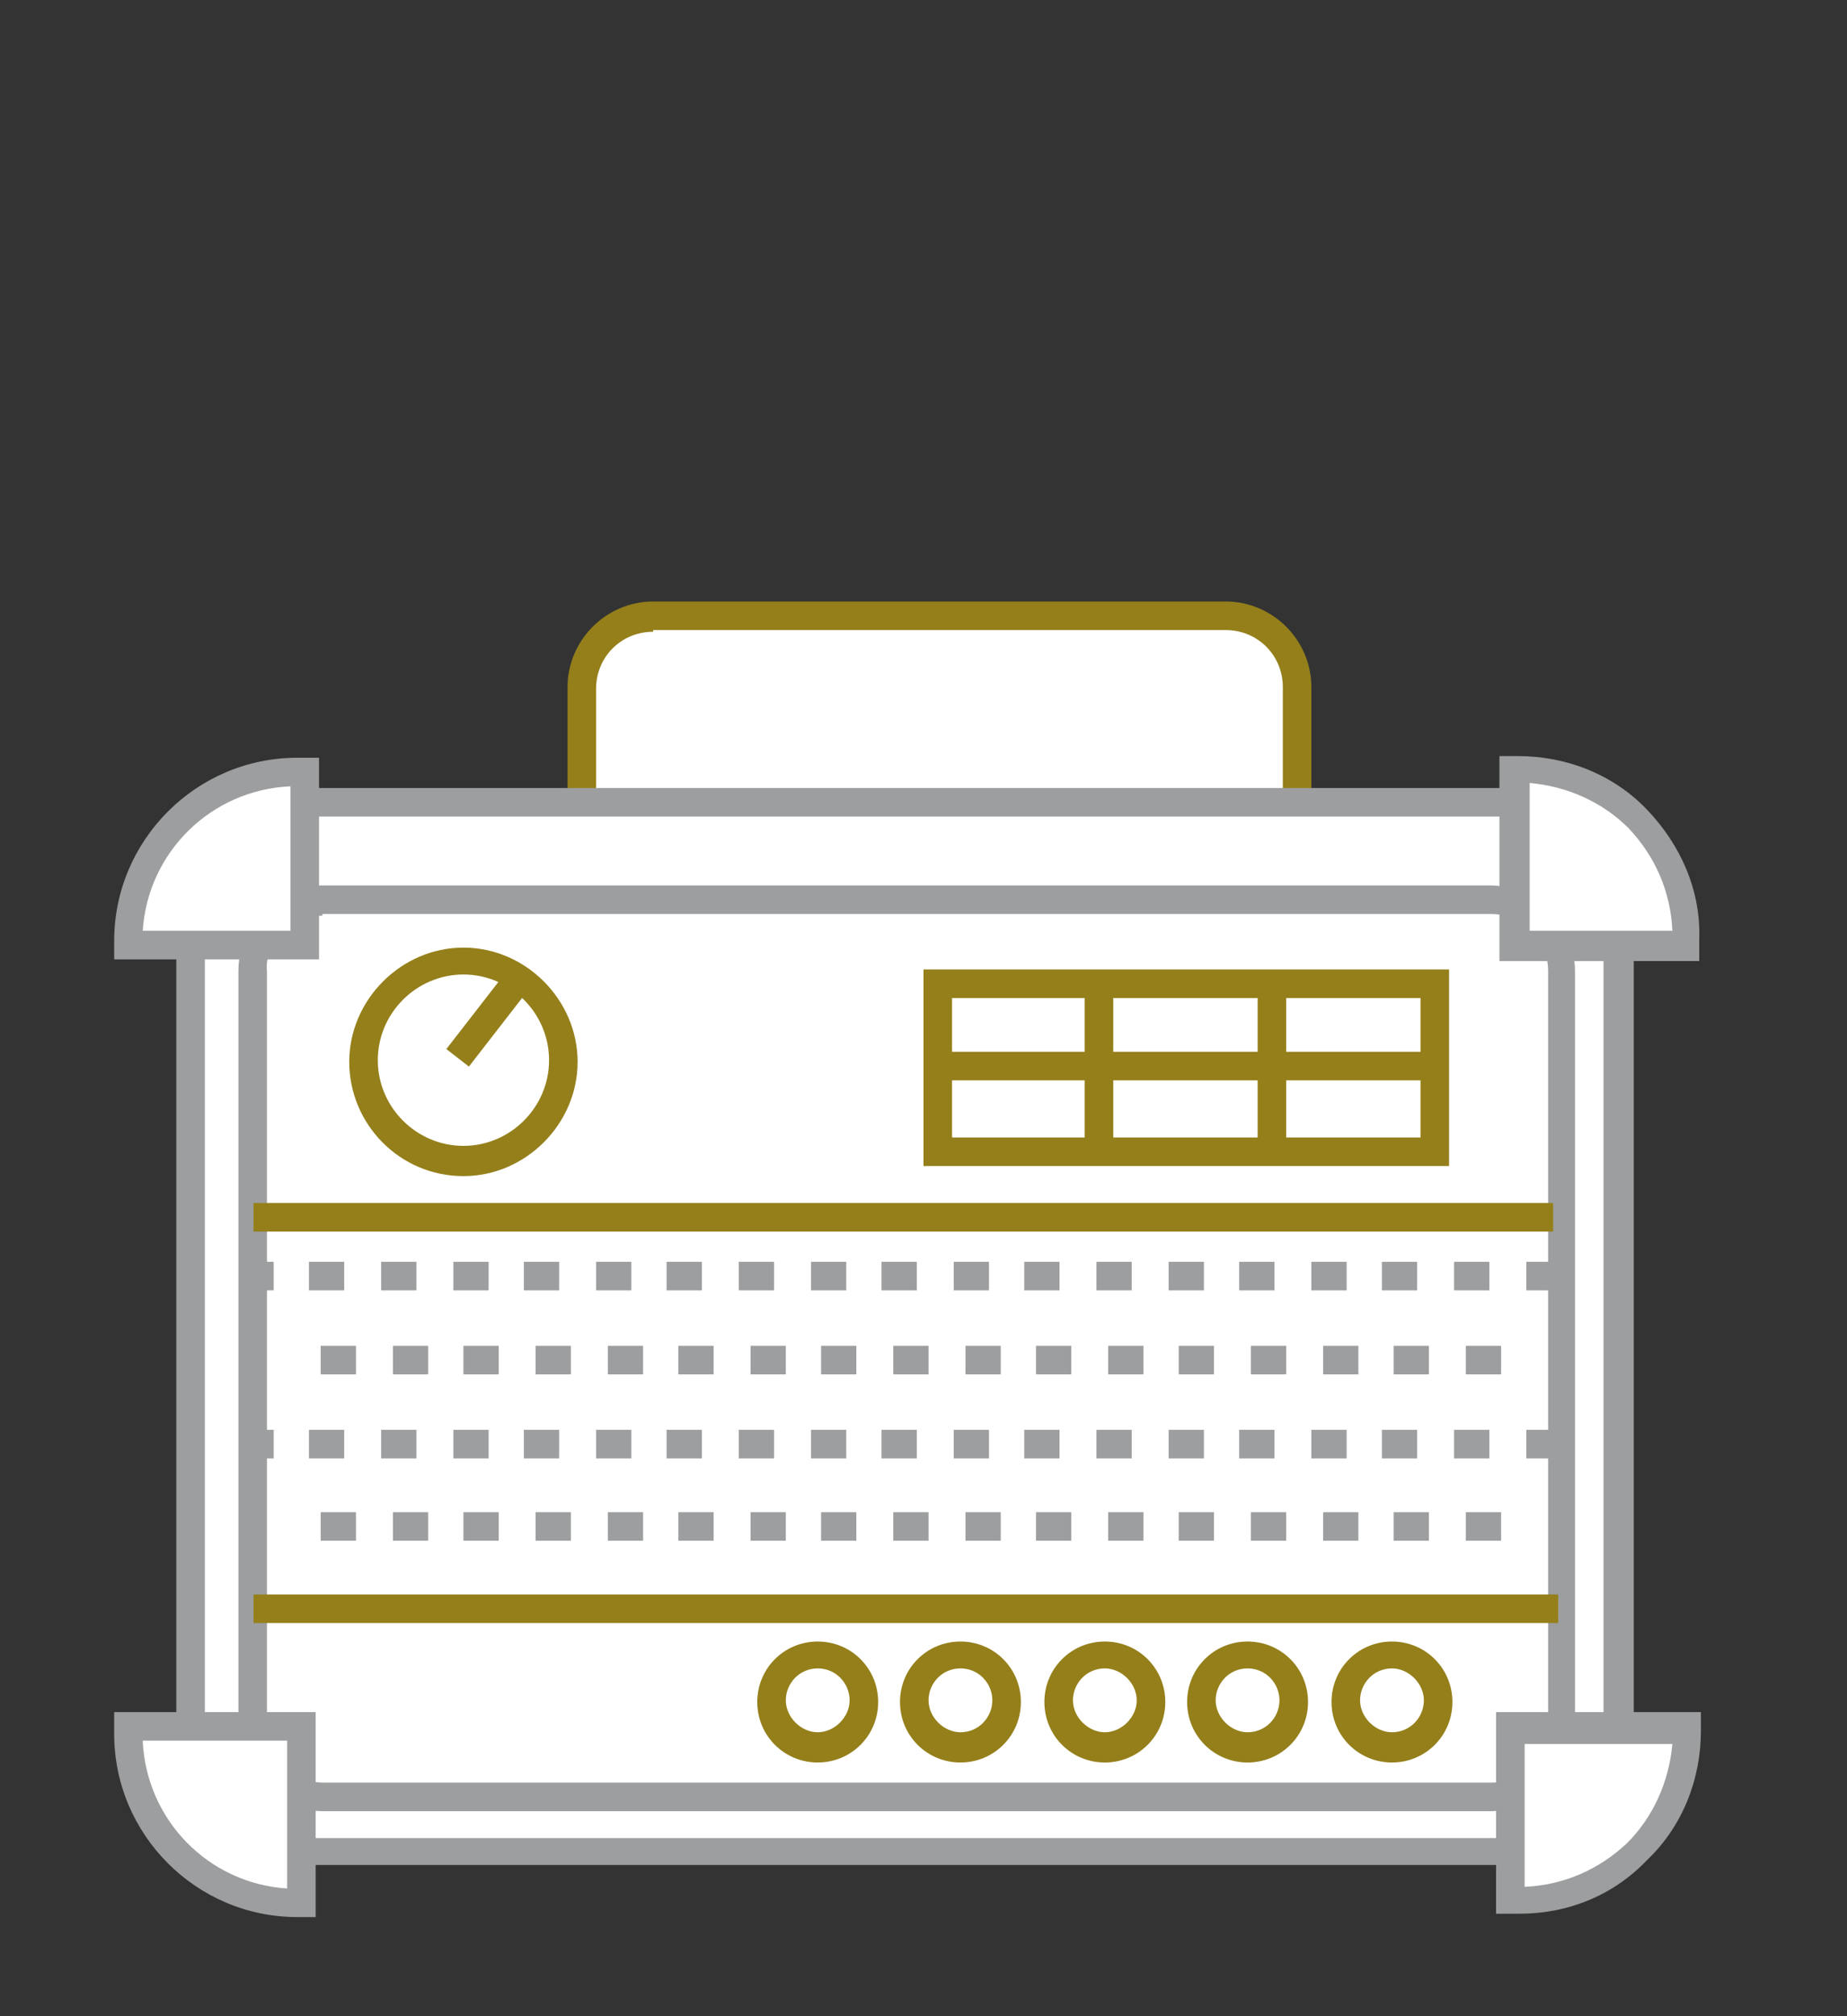 <?xml version="1.0" encoding="utf-8"?>
<!-- Generator: Adobe Illustrator 19.1.1, SVG Export Plug-In . SVG Version: 6.00 Build 0)  -->
<svg version="1.1" id="Слой_1" xmlns="http://www.w3.org/2000/svg" xmlns:xlink="http://www.w3.org/1999/xlink" x="0px" y="0px"
	 viewBox="0 0 110 120" style="enable-background:new 0 0 110 120;" xml:space="preserve">
<rect x="0" y="0" width="110" height="120" fill="#333333" stroke="none"/>
<style type="text/css">
	.st0{fill:#947F1A;}
	.st1{fill:#9C9E9F;}
	.st2{fill:#FFFFFF;}
</style>
<g>
	<path class="st2" d="M73.1,95.6H38.9c-2.3,0-4.2-1.9-4.2-4.2V40.9c0-2.3,1.9-4.2,4.2-4.2h34.1c2.3,0,4.2,1.9,4.2,4.2v50.4
		C77.3,93.7,75.4,95.6,73.1,95.6z"/>
	<path class="st0" d="M73.1,96.4H38.9c-2.8,0-5.1-2.3-5.1-5.1V40.9c0-2.8,2.3-5.1,5.1-5.1h34.1c2.8,0,5.1,2.3,5.1,5.1v50.4
		C78.1,94.2,75.9,96.4,73.1,96.4z M38.9,37.6c-1.9,0-3.4,1.5-3.4,3.4v50.4c0,1.9,1.5,3.4,3.4,3.4h34.1c1.9,0,3.4-1.5,3.4-3.4V40.9
		c0-1.9-1.5-3.4-3.4-3.4H38.9z"/>
</g>
<g>
	<path class="st2" d="M92.2,110.1H15.6c-2.3,0-4.2-1.9-4.2-4.2V52c0-2.3,1.9-4.2,4.2-4.2h76.6c2.3,0,4.2,1.9,4.2,4.2v53.9
		C96.5,108.2,94.5,110.1,92.2,110.1z"/>
	<path class="st1" d="M92.2,111H15.6c-2.8,0-5.1-2.3-5.1-5.1V52c0-2.8,2.3-5.1,5.1-5.1h76.6c2.8,0,5.1,2.3,5.1,5.1v53.9
		c0,1.3-0.5,2.6-1.4,3.5C94.9,110.4,93.6,111,92.2,111z M15.6,48.7c-1.9,0-3.4,1.5-3.4,3.4v53.9c0,1.9,1.5,3.4,3.4,3.4h76.6
		c0.9,0,1.8-0.4,2.4-1c0.6-0.6,0.9-1.5,0.9-2.3V52c0-1.9-1.5-3.4-3.4-3.4H15.6z"/>
</g>
<g>
	<path class="st2" d="M88.7,106.9H19.3c-2.3,0-4.2-1.9-4.2-4.2V57.8c0-2.3,1.9-4.2,4.2-4.2h69.5c2.3,0,4.2,1.9,4.2,4.2v44.8
		C93,105,91.1,106.9,88.7,106.9z"/>
	<path class="st1" d="M88.7,107.8H19.3c-2.8,0-5.1-2.3-5.1-5.1V57.8c0-1.3,0.5-2.6,1.4-3.6c1-1,2.2-1.5,3.6-1.5h69.5
		c2.8,0,5.1,2.3,5.1,5.1v44.8C93.8,105.5,91.5,107.8,88.7,107.8z M19.2,54.5c-0.9,0-1.8,0.4-2.4,1c-0.6,0.6-1,1.5-0.9,2.3l0,44.9
		c0,1.9,1.5,3.4,3.4,3.4h69.5c1.9,0,3.4-1.5,3.4-3.4V57.8c0-1.9-1.5-3.4-3.4-3.4H19.2z"/>
</g>
<g>
	<path class="st1" d="M93,76.8h-2.1v-1.7H93V76.8z M88.7,76.8h-2.1v-1.7h2.1V76.8z M84.4,76.8h-2.1v-1.7h2.1V76.8z M80.2,76.8h-2.1
		v-1.7h2.1V76.8z M75.9,76.8h-2.1v-1.7h2.1V76.8z M71.7,76.8h-2.1v-1.7h2.1V76.8z M67.4,76.8h-2.1v-1.7h2.1V76.8z M63.1,76.8H61
		v-1.7h2.1V76.8z M58.9,76.8h-2.1v-1.7h2.1V76.8z M54.6,76.8h-2.1v-1.7h2.1V76.8z M50.4,76.8h-2.1v-1.7h2.1V76.8z M46.1,76.8H44
		v-1.7h2.1V76.8z M41.8,76.8h-2.1v-1.7h2.1V76.8z M37.6,76.8h-2.1v-1.7h2.1V76.8z M33.3,76.8h-2.1v-1.7h2.1V76.8z M29.1,76.8h-2.1
		v-1.7h2.1V76.8z M24.8,76.8h-2.1v-1.7h2.1V76.8z M20.5,76.8h-2.1v-1.7h2.1V76.8z M16.3,76.8h-1v-1.7h1V76.8z"/>
</g>
<g>
	<path class="st1" d="M89.4,81.8h-2.1v-1.7h2.1V81.8z M85.1,81.8H83v-1.7h2.1V81.8z M80.9,81.8h-2.1v-1.7h2.1V81.8z M76.6,81.8h-2.1
		v-1.7h2.1V81.8z M72.3,81.8h-2.1v-1.7h2.1V81.8z M68.1,81.8H66v-1.7h2.1V81.8z M63.8,81.8h-2.1v-1.7h2.1V81.8z M59.6,81.8h-2.1
		v-1.7h2.1V81.8z M55.3,81.8h-2.1v-1.7h2.1V81.8z M51,81.8h-2.1v-1.7H51V81.8z M46.8,81.8h-2.1v-1.7h2.1V81.8z M42.5,81.8h-2.1v-1.7
		h2.1V81.8z M38.3,81.8h-2.1v-1.7h2.1V81.8z M34,81.8h-2.1v-1.7H34V81.8z M29.7,81.8h-2.1v-1.7h2.1V81.8z M25.5,81.8h-2.1v-1.7h2.1
		V81.8z M21.2,81.8h-2.1v-1.7h2.1V81.8z"/>
</g>
<g>
	<path class="st1" d="M93,86.8h-2.1v-1.7H93V86.8z M88.7,86.8h-2.1v-1.7h2.1V86.8z M84.4,86.8h-2.1v-1.7h2.1V86.8z M80.2,86.8h-2.1
		v-1.7h2.1V86.8z M75.9,86.8h-2.1v-1.7h2.1V86.8z M71.7,86.8h-2.1v-1.7h2.1V86.8z M67.4,86.8h-2.1v-1.7h2.1V86.8z M63.1,86.8H61
		v-1.7h2.1V86.8z M58.9,86.8h-2.1v-1.7h2.1V86.8z M54.6,86.8h-2.1v-1.7h2.1V86.8z M50.4,86.8h-2.1v-1.7h2.1V86.8z M46.1,86.8H44
		v-1.7h2.1V86.8z M41.8,86.8h-2.1v-1.7h2.1V86.8z M37.6,86.8h-2.1v-1.7h2.1V86.8z M33.3,86.8h-2.1v-1.7h2.1V86.8z M29.1,86.8h-2.1
		v-1.7h2.1V86.8z M24.8,86.8h-2.1v-1.7h2.1V86.8z M20.5,86.8h-2.1v-1.7h2.1V86.8z M16.3,86.8h-1v-1.7h1V86.8z"/>
</g>
<g>
	<path class="st1" d="M89.4,91.7h-2.1V90h2.1V91.7z M85.1,91.7H83V90h2.1V91.7z M80.9,91.7h-2.1V90h2.1V91.7z M76.6,91.7h-2.1V90
		h2.1V91.7z M72.3,91.7h-2.1V90h2.1V91.7z M68.1,91.7H66V90h2.1V91.7z M63.8,91.7h-2.1V90h2.1V91.7z M59.6,91.7h-2.1V90h2.1V91.7z
		 M55.3,91.7h-2.1V90h2.1V91.7z M51,91.7h-2.1V90H51V91.7z M46.8,91.7h-2.1V90h2.1V91.7z M42.5,91.7h-2.1V90h2.1V91.7z M38.3,91.7
		h-2.1V90h2.1V91.7z M34,91.7h-2.1V90H34V91.7z M29.7,91.7h-2.1V90h2.1V91.7z M25.5,91.7h-2.1V90h2.1V91.7z M21.2,91.7h-2.1V90h2.1
		V91.7z"/>
</g>
<g>
	<rect x="15.1" y="94.9" class="st0" width="77.7" height="1.7"/>
</g>
<g>
	<path class="st2" d="M90.4,45.8c-0.1,0-0.2,0-0.3,0v10.5h10.3c0-0.2,0-0.3,0-0.4C100.5,50.3,96,45.8,90.4,45.8z"/>
	<path class="st1" d="M101.3,57.2h-12V45h1.1c2.9,0,5.7,1.1,7.7,3.2c2,2.1,3.2,4.8,3.1,7.7V57.2z M91,55.4h8.6
		c-0.1-2.3-1-4.4-2.6-6.1c-1.6-1.6-3.7-2.5-5.9-2.7V55.4z"/>
</g>
<g>
	<path class="st2" d="M7.7,56c0,0.1,0,0.2,0,0.3h10.5V45.9c-0.2,0-0.3,0-0.4,0C12.2,45.9,7.7,50.4,7.7,56z"/>
	<path class="st1" d="M19,57.1H6.8V56c0-6,4.9-10.9,10.9-10.9H19V57.1z M8.5,55.4h8.8v-8.6C12.6,47,8.8,50.7,8.5,55.4z"/>
</g>
<g>
	<path class="st2" d="M17.7,113.2c0.1,0,0.2,0,0.3,0v-10.5H7.7c0,0.2,0,0.3,0,0.4C7.7,108.7,12.2,113.2,17.7,113.2z"/>
	<path class="st1" d="M18.8,114.1h-1.1c-6,0-10.9-4.9-10.9-10.9v-1.3h12V114.1z M8.5,103.6c0.2,4.7,3.9,8.5,8.6,8.8v-8.8H8.5z"/>
</g>
<g>
	<path class="st2" d="M100.5,103.1c0-0.1,0-0.2,0-0.3H90v10.3c0.2,0,0.3,0,0.4,0C96,113.1,100.5,108.6,100.5,103.1z"/>
	<path class="st1" d="M90.5,113.9C90.5,113.9,90.4,113.9,90.5,113.9l-1.4,0v-12h12.2v1.1c0,2.9-1.1,5.7-3.2,7.7
		C96.1,112.8,93.4,113.9,90.5,113.9z M90.8,103.7v8.6c2.3-0.1,4.4-1,6.1-2.6c1.6-1.6,2.5-3.7,2.7-5.9H90.8z"/>
</g>
<g>
	<circle class="st2" cx="27.6" cy="63.2" r="6"/>
	<path class="st0" d="M27.6,70c-3.8,0-6.8-3.1-6.8-6.8s3.1-6.8,6.8-6.8s6.8,3.1,6.8,6.8S31.3,70,27.6,70z M27.6,58
		c-2.8,0-5.1,2.3-5.1,5.1c0,2.8,2.3,5.1,5.1,5.1s5.1-2.3,5.1-5.1C32.7,60.3,30.4,58,27.6,58z"/>
</g>
<g>
	<rect x="28.3" y="57.6" transform="matrix(0.79 0.613 -0.613 0.79 43.213 -5.154)" class="st0" width="1.7" height="6"/>
</g>
<g>
	<rect x="15.1" y="71.6" class="st0" width="77.4" height="1.7"/>
</g>
<g>
	<circle class="st2" cx="82.9" cy="101.3" r="2.8"/>
	<path class="st0" d="M82.9,104.9c-2,0-3.6-1.6-3.6-3.6s1.6-3.6,3.6-3.6c2,0,3.6,1.6,3.6,3.6S84.9,104.9,82.9,104.9z M82.9,99.3
		c-1.1,0-1.9,0.9-1.9,1.9s0.9,1.9,1.9,1.9c1.1,0,1.9-0.9,1.9-1.9S83.9,99.3,82.9,99.3z"/>
</g>
<g>
	<circle class="st2" cx="65.8" cy="101.3" r="2.8"/>
	<path class="st0" d="M65.8,104.9c-2,0-3.6-1.6-3.6-3.6s1.6-3.6,3.6-3.6s3.6,1.6,3.6,3.6S67.8,104.9,65.8,104.9z M65.8,99.3
		c-1.1,0-1.9,0.9-1.9,1.9s0.9,1.9,1.9,1.9s1.9-0.9,1.9-1.9S66.8,99.3,65.8,99.3z"/>
</g>
<g>
	<circle class="st2" cx="74.3" cy="101.3" r="2.8"/>
	<path class="st0" d="M74.3,104.9c-2,0-3.6-1.6-3.6-3.6s1.6-3.6,3.6-3.6c2,0,3.6,1.6,3.6,3.6S76.3,104.9,74.3,104.9z M74.3,99.3
		c-1.1,0-1.9,0.9-1.9,1.9s0.9,1.9,1.9,1.9c1.1,0,1.9-0.9,1.9-1.9S75.4,99.3,74.3,99.3z"/>
</g>
<g>
	<circle class="st2" cx="48.7" cy="101.3" r="2.8"/>
	<path class="st0" d="M48.7,104.9c-2,0-3.6-1.6-3.6-3.6s1.6-3.6,3.6-3.6s3.6,1.6,3.6,3.6S50.7,104.9,48.7,104.9z M48.7,99.3
		c-1.1,0-1.9,0.9-1.9,1.9s0.9,1.9,1.9,1.9s1.9-0.9,1.9-1.9S49.8,99.3,48.7,99.3z"/>
</g>
<g>
	<circle class="st2" cx="57.2" cy="101.3" r="2.8"/>
	<path class="st0" d="M57.2,104.9c-2,0-3.6-1.6-3.6-3.6s1.6-3.6,3.6-3.6c2,0,3.6,1.6,3.6,3.6S59.2,104.9,57.2,104.9z M57.2,99.3
		c-1.1,0-1.9,0.9-1.9,1.9s0.9,1.9,1.9,1.9c1.1,0,1.9-0.9,1.9-1.9S58.3,99.3,57.2,99.3z"/>
</g>
<g>
	<rect x="55.8" y="58.5" class="st2" width="29.6" height="10"/>
	<path class="st0" d="M86.3,69.4H55V57.7h31.3V69.4z M56.7,67.7h27.9v-8.3H56.7V67.7z"/>
</g>
<g>
	<rect x="64.6" y="58.9" class="st0" width="1.7" height="9.2"/>
</g>
<g>
	<rect x="74.9" y="58.6" class="st0" width="1.7" height="10"/>
</g>
<g>
	<rect x="56.5" y="62.6" class="st0" width="29.5" height="1.7"/>
</g>
</svg>
